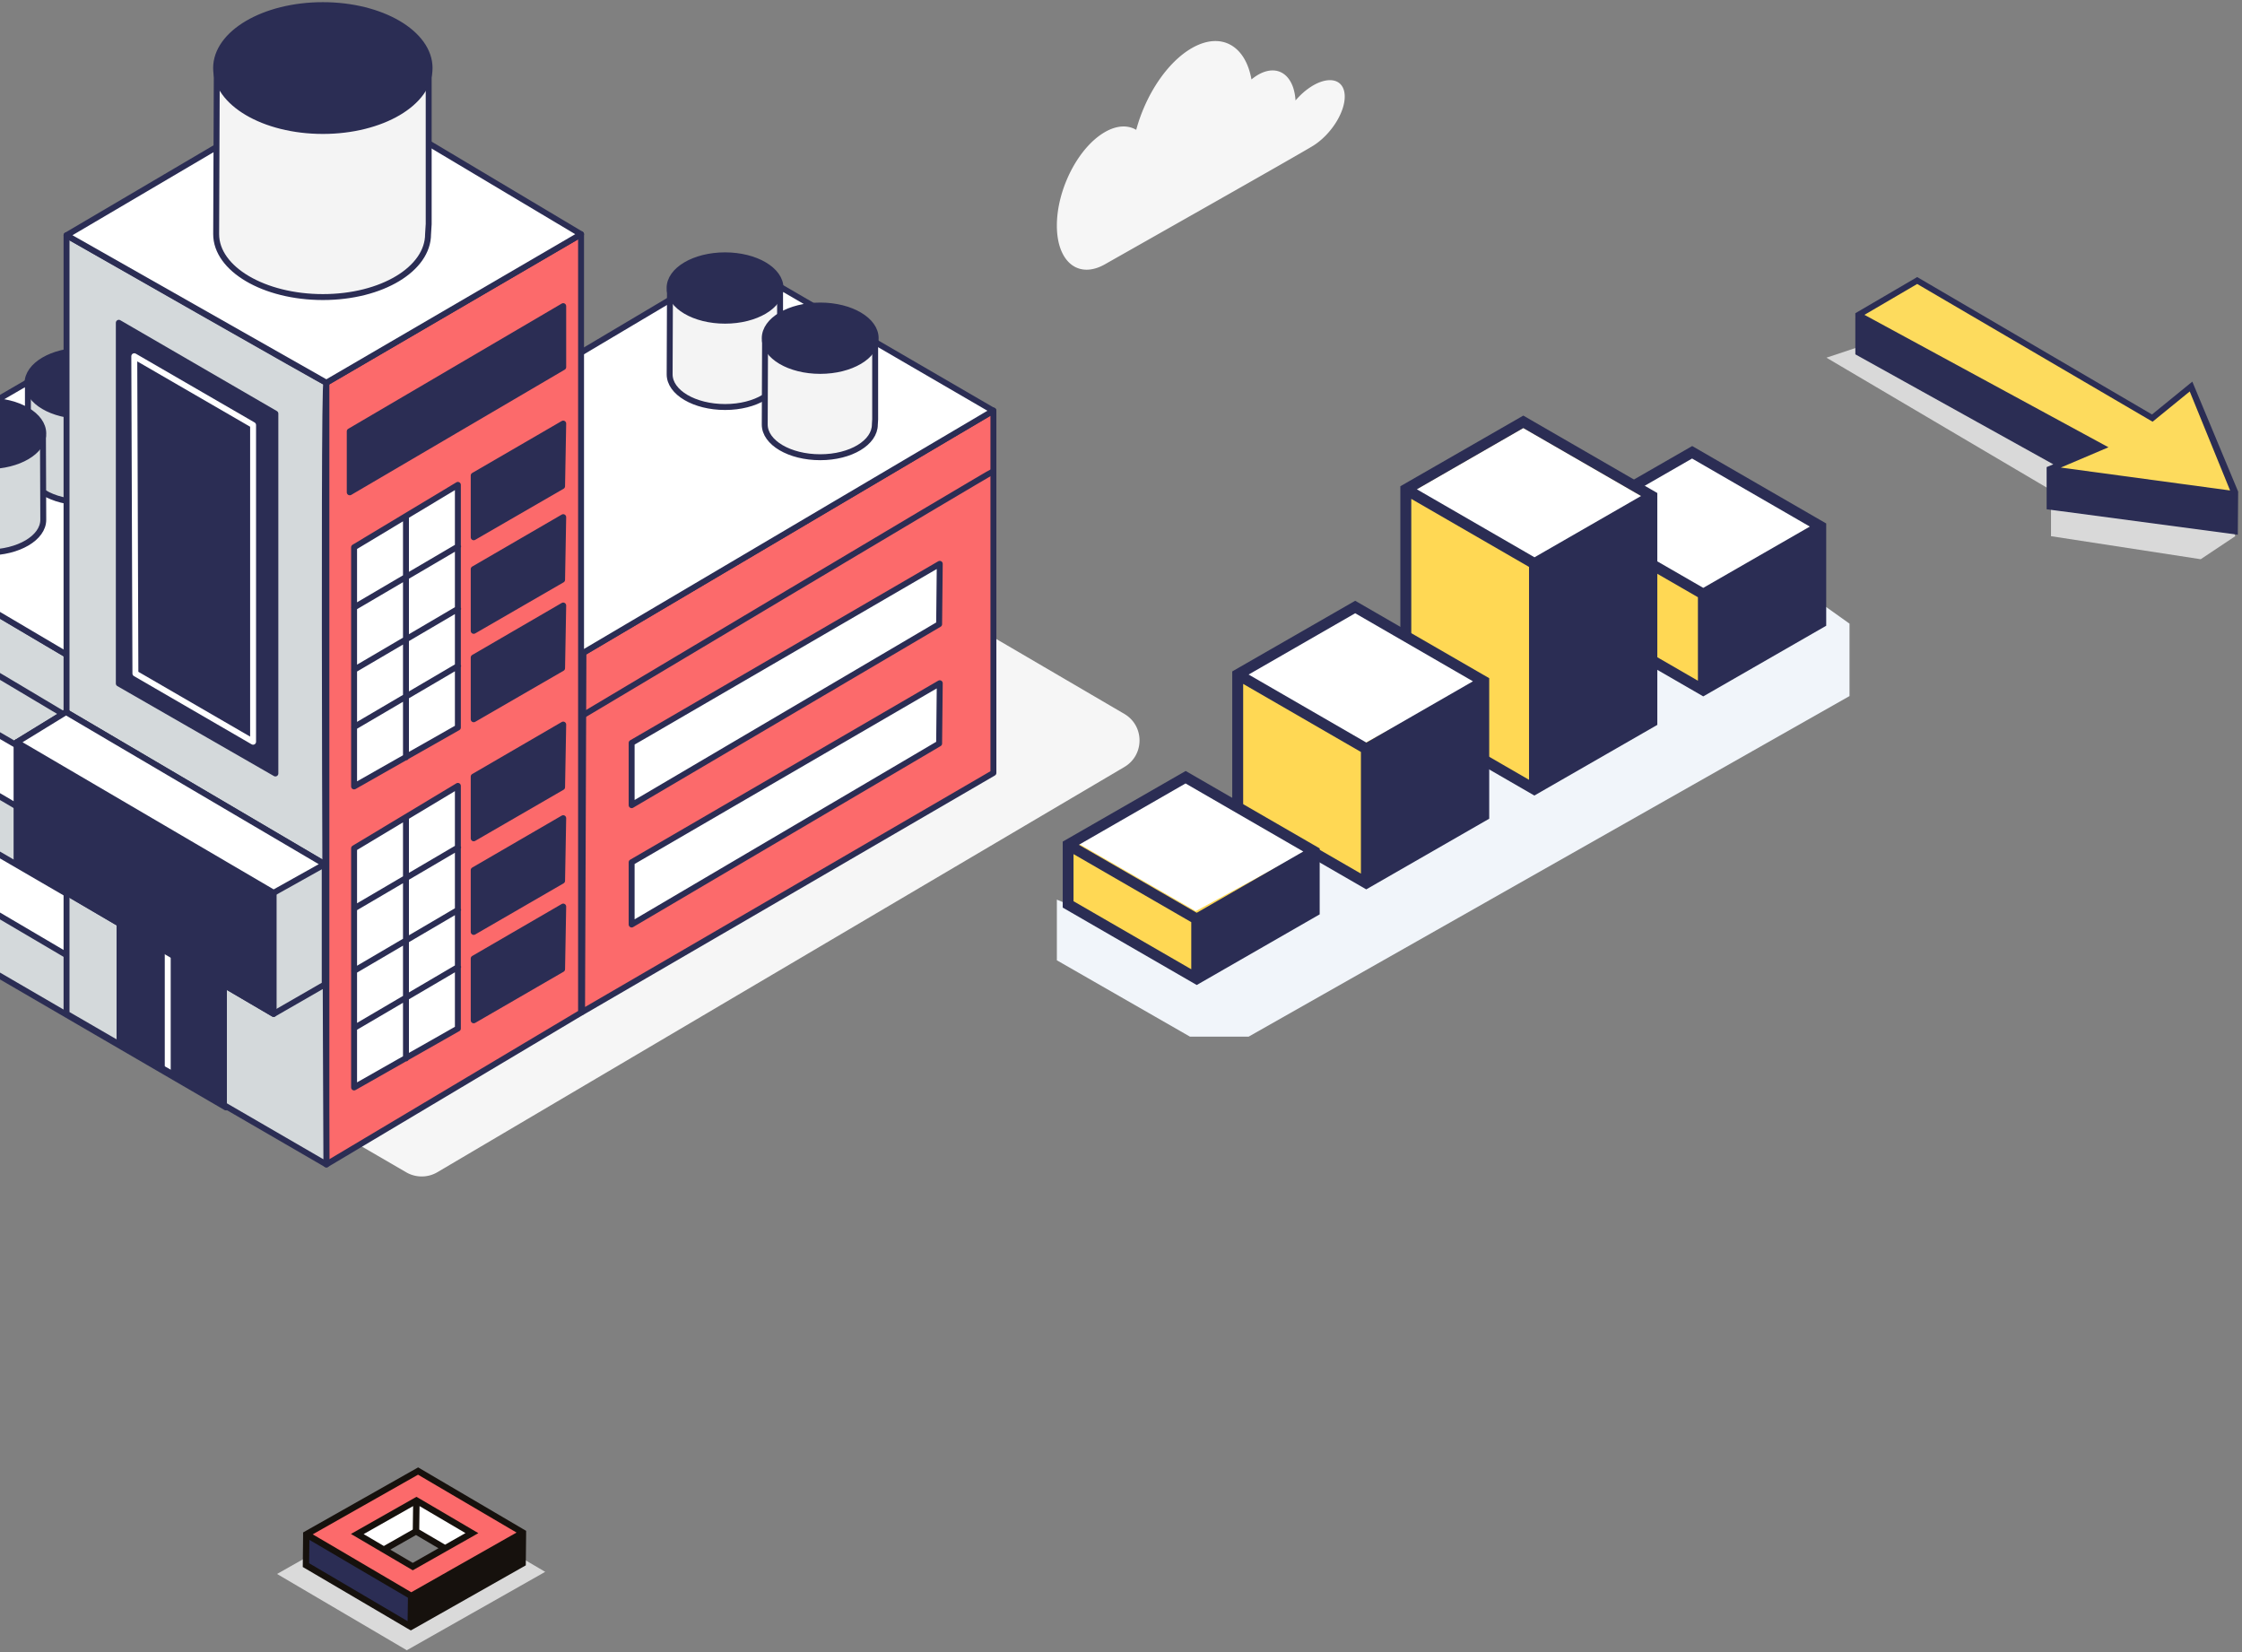 <svg width="437" height="322" fill="none" xmlns="http://www.w3.org/2000/svg"><rect width="100%" height="100%" fill="#808080" stroke="none"/><path d="M360.5 135.666v-14.114l-27.848-19.838-43.108 44.634-69.048 35.096L206 175.34v11.826l25.941 14.878h11.444L360.5 135.666Z" fill="#F1F5FA" style="mix-blend-mode:multiply"/><path d="M306.909 120.028v-18.716l25.082 14.481v18.716l-25.082-14.481Z" fill="#FFD854"/><path d="m306.936 101.315 22.901-13.162 25.082 14.481-22.927 13.163-25.056-14.482Z" fill="#FFD854"/><path d="m307.291 100.94 22.546-12.959 25.082 14.481-23.129 12.554-24.499-14.076Z" fill="#fff"/><path d="m329.835 86.934-23.966 13.771v19.934l26.122 15.09 23.966-13.771v-19.934l-26.122-15.09Zm1.091 45.726-22.952-13.264V103.14l22.977 13.263v16.257h-.025Zm-21.887-31.346 20.771-11.945 22.952 13.263-20.771 11.945-22.952-13.238v-.025Z" fill="#2B2D54"/><path d="M274.016 139.354V95.378l25.082 14.481v43.951l-25.082-14.481v.025Z" fill="#FFD854"/><path d="m274.016 95.382 22.901-13.163L321.999 96.7l-22.901 13.163-25.082-14.481Z" fill="#FFD854"/><path d="m274.371 96.363 22.546-12.96 25.082 14.482-23.129 12.554-24.499-14.076Z" fill="#fff"/><path d="m296.915 81-23.966 13.771v45.194l26.122 15.089 23.966-13.771V96.09L296.915 81Zm1.116 70.986-22.951-13.264v-41.49l22.951 13.263v41.516-.025ZM276.145 95.38l20.77-11.945 22.952 13.238-20.77 11.945-22.952-13.264v.026Z" fill="#2B2D54"/><path d="M241.247 157.642v-26.147l25.082 14.481v26.147l-25.082-14.481Z" fill="#FFD854"/><path d="m241.247 131.497 22.901-13.163 25.057 14.456-22.901 13.163-25.057-14.456Z" fill="#FFD854"/><path d="m241.604 130.697 22.547-12.959 25.056 14.481-23.104 12.579-24.499-14.101Z" fill="#fff"/><path d="m264.149 117.091-23.966 13.771v27.39l26.122 15.09 23.966-13.771v-27.39l-26.122-15.09Zm1.116 53.183-22.952-13.264v-23.713l22.952 13.264v23.713Zm-21.887-38.803 20.771-11.945 22.952 13.264-20.771 11.945-22.952-13.264Z" fill="#2B2D54"/><path d="M208.18 176.256v-11.615l25.082 14.481v11.615l-25.082-14.481Z" fill="#FFD854"/><path d="m208.18 164.644 22.926-13.162 25.057 14.481-22.901 13.163-25.082-14.482Z" fill="#FFD854"/><path d="m208.562 163.477 22.546-12.934 25.056 14.481-23.104 12.554-24.498-14.101Z" fill="#fff"/><path d="m231.106 150.263-23.966 13.771v12.858l26.122 15.09 23.966-13.771v-12.858l-26.122-15.09Zm1.09 38.65-22.951-13.264v-9.18l22.951 13.264v9.18Zm-21.886-24.27 20.771-11.945 22.951 13.263-20.77 11.946-22.952-13.239v-.025Z" fill="#2B2D54"/><path d="M255.598 16.87c-1.132.708-2.177 1.655-3.08 2.71-.305-4.951-3.44-7.194-7.26-5.028-.457.261-.892.577-1.328.925-1.175-6.606-5.91-9.349-11.58-6.127-4.865 2.775-9.055 9.175-10.884 15.956-1.633-.958-3.755-.904-6.062.413C210.212 28.67 206 36.842 206 43.961c0 7.118 4.212 10.492 9.404 7.531 3.287-1.872 38.148-21.572 40.564-23.095 3.494-2.199 6.247-6.563 6.138-9.752-.108-3.19-3.025-3.973-6.519-1.774h.011ZM219.165 149.484 85.251 228.466a6.022 6.022 0 0 1-6.064.025l-135.049-78.433c-3.929-2.282-3.99-7.943-.11-10.311l3.685-2.245c3.88-2.367 3.82-8.016-.097-10.31l-3.636-2.123c-3.978-2.319-3.966-8.053 0-10.372l114-66.292a6.006 6.006 0 0 1 6.04 0l155.121 90.732c3.953 2.307 3.965 8.017.024 10.347Z" fill="#F6F6F6" style="mix-blend-mode:multiply"/><path d="M93.722 116.565v70.307l-49.515 28.966-.268-70.062 49.783-29.211Z" fill="#F4F4F4"/><path d="M93.722 116.565v70.307l-49.515 28.966-.268-70.062 49.783-29.211Z" stroke="#2B2D54" stroke-width="1.156" stroke-linecap="round" stroke-linejoin="round"/><path d="M43.77 145.778-36.14 98.57v70.636l80.178 46.635-.268-70.063Z" fill="#D4D9DB"/><path d="M43.77 145.778-36.14 98.57v70.636l80.178 46.635-.268-70.063Z" stroke="#2B2D54" stroke-width="1.156" stroke-linecap="round" stroke-linejoin="round"/><path d="M-36.116 98.608 14.143 69.41l79.409 47.16-49.783 29.211-79.885-47.172Z" fill="#fff"/><path d="M-36.116 98.608 14.143 69.41l79.409 47.16-49.783 29.211-79.885-47.172Z" stroke="#2B2D54" stroke-width="1.156" stroke-linecap="round" stroke-linejoin="round"/><path d="m-25.682 151.721.122 11.762 59.935 35.276v-12.141l-60.057-34.897ZM-25.682 128.453l.122 11.762 59.935 35.276V163.35l-60.057-34.897Z" fill="#fff"/><path d="m-25.682 151.721.122 11.762 59.935 35.276v-12.141l-60.057-34.897ZM-25.682 128.453l.122 11.762 59.935 35.276V163.35l-60.057-34.897Z" stroke="#2B2D54" stroke-width="1.156" stroke-linecap="round" stroke-linejoin="round"/><path d="m26.904 75.228.06 16.302c0 3.526-4.843 6.37-10.81 6.37-5.966 0-10.652-2.856-10.652-6.37l-.061-1.013V75.204" fill="#D4D9DB"/><path d="m26.904 75.228.06 16.302c0 3.526-4.843 6.37-10.81 6.37-5.966 0-10.652-2.856-10.652-6.37l-.061-1.013V75.204" stroke="#2B2D54" stroke-width="1.156" stroke-linecap="round" stroke-linejoin="round"/><path d="M16.167 81.074c-5.97 0-10.81-2.852-10.81-6.37 0-3.517 4.84-6.368 10.81-6.368 5.97 0 10.81 2.851 10.81 6.369 0 3.517-4.84 6.37-10.81 6.37Z" fill="#2B2D54"/><path d="M16.167 81.074c-5.97 0-10.81-2.852-10.81-6.37 0-3.517 4.84-6.368 10.81-6.368 5.97 0 10.81 2.851 10.81 6.369 0 3.517-4.84 6.37-10.81 6.37Z" stroke="#2B2D54" stroke-width="1.156" stroke-linecap="round" stroke-linejoin="round"/><path d="m8.373 85.003.06 16.302c0 3.526-4.843 6.369-10.81 6.369-5.967 0-10.652-2.855-10.652-6.369l-.061-1.013V84.979" fill="#D4D9DB"/><path d="m8.373 85.003.06 16.302c0 3.526-4.843 6.369-10.81 6.369-5.967 0-10.652-2.855-10.652-6.369l-.061-1.013V84.979" stroke="#2B2D54" stroke-width="1.156" stroke-linecap="round" stroke-linejoin="round"/><path d="M8.434 84.48c0 3.526-4.844 6.369-10.811 6.369s-10.81-2.855-10.81-6.37c0-3.513 4.843-6.369 10.81-6.369 5.967 0 10.81 2.856 10.81 6.37Z" fill="#2B2D54"/><path d="M8.434 84.48c0 3.526-4.844 6.369-10.811 6.369s-10.81-2.855-10.81-6.37c0-3.513 4.843-6.369 10.81-6.369 5.967 0 10.81 2.856 10.81 6.37ZM-35.959 110.517c.5.122 79.629 47.354 79.629 47.354" stroke="#2B2D54" stroke-width="1.156" stroke-linecap="round" stroke-linejoin="round"/><path d="M63.766 98.007V168.3l49.514 28.967.269-70.063-49.783-29.198Z" fill="#D4D9DB"/><path d="M63.766 98.007V168.3l49.514 28.967.269-70.063-49.783-29.198Z" stroke="#2B2D54" stroke-width="1.156" stroke-linecap="round" stroke-linejoin="round"/><path d="m113.722 127.207 79.909-47.196v70.635l-80.178 46.623.269-70.062Z" fill="#FC6A6B"/><path d="m113.722 127.207 79.909-47.196v70.635l-80.178 46.623.269-70.062Z" stroke="#2B2D54" stroke-width="1.156" stroke-linecap="round" stroke-linejoin="round"/><path d="m193.607 80.051-50.258-29.21-79.41 47.171 49.784 29.199 79.884-47.16Z" fill="#fff"/><path d="m193.607 80.051-50.258-29.21-79.41 47.171 49.784 29.199 79.884-47.16Z" stroke="#2B2D54" stroke-width="1.156" stroke-linecap="round" stroke-linejoin="round"/><path d="m183.173 133.164-.122 11.75-59.935 35.275v-12.128l60.057-34.897ZM183.173 109.893l-.122 11.762-59.935 35.276V144.79l60.057-34.897Z" fill="#fff"/><path d="m183.173 133.164-.122 11.75-59.935 35.275v-12.128l60.057-34.897ZM183.173 109.893l-.122 11.762-59.935 35.276V144.79l60.057-34.897Z" stroke="#2B2D54" stroke-width="1.156" stroke-linecap="round" stroke-linejoin="round"/><path d="m130.585 56.657-.061 16.302c0 3.526 4.844 6.369 10.811 6.369 5.966 0 10.652-2.855 10.652-6.37l.061-1.012V56.633" fill="#F4F4F4"/><path d="m130.585 56.657-.061 16.302c0 3.526 4.844 6.369 10.811 6.369 5.966 0 10.652-2.855 10.652-6.37l.061-1.012V56.633" stroke="#2B2D54" stroke-width="1.156" stroke-linecap="round" stroke-linejoin="round"/><path d="M130.512 56.133c0 3.527 4.844 6.37 10.811 6.37s10.811-2.855 10.811-6.37c0-3.514-4.844-6.369-10.811-6.369s-10.811 2.855-10.811 6.37Z" fill="#2B2D54"/><path d="M130.512 56.133c0 3.527 4.844 6.37 10.811 6.37s10.811-2.855 10.811-6.37c0-3.514-4.844-6.369-10.811-6.369s-10.811 2.855-10.811 6.37Z" stroke="#2B2D54" stroke-width="1.156" stroke-linecap="round" stroke-linejoin="round"/><path d="m149.121 66.443-.061 16.302c0 3.526 4.844 6.369 10.811 6.369s10.652-2.855 10.652-6.37l.061-1.012V66.419" fill="#F4F4F4"/><path d="m149.121 66.443-.061 16.302c0 3.526 4.844 6.369 10.811 6.369s10.652-2.855 10.652-6.37l.061-1.012V66.419" stroke="#2B2D54" stroke-width="1.156" stroke-linecap="round" stroke-linejoin="round"/><path d="M159.871 72.289c-5.971 0-10.811-2.852-10.811-6.37 0-3.517 4.84-6.369 10.811-6.369s10.811 2.852 10.811 6.37c0 3.517-4.84 6.369-10.811 6.369Z" fill="#2B2D54"/><path d="M159.871 72.289c-5.971 0-10.811-2.852-10.811-6.37 0-3.517 4.84-6.369 10.811-6.369s10.811 2.852 10.811 6.37c0 3.517-4.84 6.369-10.811 6.369ZM193.447 91.946c-.5.122-79.628 47.355-79.628 47.355" stroke="#2B2D54" stroke-width="1.156" stroke-linecap="round" stroke-linejoin="round"/><path d="M63.62 226.952V74.589l49.637-28.942v151.728L63.62 226.952Z" fill="#FC6A6B"/><path d="M63.62 226.952V74.589l49.637-28.942v151.728L63.62 226.952Z" stroke="#2B2D54" stroke-width="1.156" stroke-linecap="round" stroke-linejoin="round"/><path d="M63.619 74.591c.476.476-50.65-28.735-50.65-28.735v151.728l50.65 29.37s-.696-153.046 0-152.363Z" fill="#D4D9DB"/><path d="M63.619 74.591c.476.476-50.65-28.735-50.65-28.735v151.728l50.65 29.37s-.696-153.046 0-152.363Z" stroke="#2B2D54" stroke-width="1.156" stroke-linecap="round" stroke-linejoin="round"/><path d="m12.97 45.855 50.65-29.809 49.637 29.602L63.62 74.59 12.97 45.855Z" fill="#fff"/><path d="m12.97 45.855 50.65-29.809 49.637 29.602L63.62 74.59 12.97 45.855Z" stroke="#2B2D54" stroke-width="1.156" stroke-linecap="round" stroke-linejoin="round"/><path d="m12.873 138.782-9.602 5.894v23.61l50.063 29.333 9.957-5.735v-23.439l-50.417-29.663Z" fill="#D4D9DB"/><path d="m12.873 138.782-9.602 5.894v23.61l50.063 29.333 9.957-5.735v-23.439l-50.417-29.663Z" stroke="#2B2D54" stroke-width="1.156" stroke-linecap="round" stroke-linejoin="round"/><path d="M53.335 197.621v-23.61L3.271 144.678v23.611l50.064 29.332Z" fill="#2B2D54"/><path d="M53.335 197.621v-23.61L3.271 144.678v23.611l50.064 29.332Z" stroke="#2B2D54" stroke-width="1.156" stroke-linecap="round" stroke-linejoin="round"/><path d="M43.647 214.945v-22.89l-20.353-11.884v23.39l20.353 11.384Z" fill="#2B2D54"/><path d="M32.694 208.663V185.98" stroke="#fff" stroke-width="1.156" stroke-linecap="round" stroke-linejoin="round"/><path d="M43.65 214.946v-22.891l-20.352-11.884v23.391l20.352 11.384Z" stroke="#2B2D54" stroke-width="1.156" stroke-linecap="round" stroke-linejoin="round"/><path d="m109.779 141.223-17.448 10.14v12.03l17.229-9.968.219-12.202ZM109.779 159.465l-17.448 10.127v12.043l17.229-9.968.219-12.202ZM109.779 176.694l-17.448 10.128v12.043l17.229-9.969.219-12.202ZM109.779 82.557 92.331 92.684v12.031l17.229-9.956.219-12.202ZM109.779 100.796l-17.448 10.128v12.031l17.229-9.957.219-12.202ZM109.779 118.017l-17.448 10.14v12.031l17.229-9.957.219-12.214Z" fill="#2B2D54"/><path d="m109.779 141.223-17.448 10.14v12.03l17.229-9.968.219-12.202ZM109.779 159.465l-17.448 10.127v12.043l17.229-9.968.219-12.202ZM109.779 176.694l-17.448 10.128v12.043l17.229-9.969.219-12.202ZM109.779 82.557 92.331 92.684v12.031l17.229-9.956.219-12.202ZM109.779 100.796l-17.448 10.128v12.031l17.229-9.957.219-12.202ZM109.779 118.017l-17.448 10.14v12.031l17.229-9.957.219-12.214Z" stroke="#2B2D54" stroke-width="1.156" stroke-linecap="round" stroke-linejoin="round"/><path d="M89.247 200.466v-47.294l-20.23 12.165v46.611l20.23-11.482Z" fill="#fff"/><path d="M89.247 200.466v-47.294l-20.23 12.165v46.611l20.23-11.482ZM79.129 159.345v46.952M89.293 165.167l-20.292 11.909M89.293 177.334l-20.292 11.909M89.293 188.47l-20.292 11.909" stroke="#2B2D54" stroke-width="1.156" stroke-linecap="round" stroke-linejoin="round"/><path d="M89.247 141.797V94.503l-20.23 12.166v46.61l20.23-11.482Z" fill="#fff"/><path d="M89.247 141.797V94.503l-20.23 12.166v46.61l20.23-11.482ZM79.129 100.667v46.952M89.293 106.499l-20.292 11.909M89.293 118.651l-20.292 11.908M89.293 129.802l-20.292 11.909" stroke="#2B2D54" stroke-width="1.156" stroke-linecap="round" stroke-linejoin="round"/><path d="m63.291 168.445-9.957 5.564-50.063-29.333 9.602-5.894 50.418 29.663Z" fill="#fff"/><path d="m63.291 168.445-9.957 5.564-50.063-29.333 9.602-5.894 50.418 29.663Z" stroke="#2B2D54" stroke-width="1.156" stroke-linecap="round" stroke-linejoin="round"/><path d="M53.675 150.753V80.617L23.158 62.912v70.307l30.517 17.534Z" fill="#2B2D54"/><path d="M49.332 144.568V82.84L26.173 69.43l.22 61.838 22.939 13.3Z" stroke="#fff" stroke-width="1.156" stroke-linecap="round" stroke-linejoin="round"/><path d="M53.675 150.753V80.617L23.158 62.912v70.307l30.517 17.534Z" stroke="#2B2D54" stroke-width="1.156" stroke-linecap="round" stroke-linejoin="round"/><path d="M68.171 95.955V84.071l41.608-24.404v11.885L68.171 95.955Z" fill="#2B2D54"/><path d="M68.171 95.955V84.071l41.608-24.404v11.885L68.171 95.955Z" stroke="#2B2D54" stroke-width="1.156" stroke-linecap="round" stroke-linejoin="round"/><path d="m42.255 14.278-.122 31.359c0 6.772 9.31 12.262 20.804 12.262 11.494 0 20.499-5.49 20.499-12.262l.122-1.965V14.205" fill="#F4F4F4"/><path d="m42.255 14.278-.122 31.359c0 6.772 9.31 12.262 20.804 12.262 11.494 0 20.499-5.49 20.499-12.262l.122-1.965V14.205" stroke="#2B2D54" stroke-width="1.156" stroke-linecap="round" stroke-linejoin="round"/><path d="M62.926 25.526c-11.49 0-20.803-5.49-20.803-12.263S51.437 1 62.926 1c11.49 0 20.805 5.49 20.805 12.263 0 6.772-9.315 12.263-20.804 12.263Z" fill="#2B2D54"/><path d="M62.926 25.526c-11.49 0-20.803-5.49-20.803-12.263S51.437 1 62.926 1c11.49 0 20.805 5.49 20.805 12.263 0 6.772-9.315 12.263-20.804 12.263Z" stroke="#2B2D54" stroke-width="1.156" stroke-linecap="round" stroke-linejoin="round"/><path d="m106.268 306.359-26.977 15.278L54 306.774l26.977-15.278 25.291 14.863Zm-26.562 8.171 14.24-8.067-13.358-7.86-14.24 8.067 13.358 7.86Z" fill="#DADADA" style="mix-blend-mode:multiply"/><path d="M101.921 298.724 80.122 311.07l-20.437-12.011 21.8-12.345 20.436 12.01Zm-21.464 6.603 11.508-6.519-10.795-6.351-11.507 6.518 10.794 6.352Z" fill="#2B2D54"/><path d="m101.855 299.059-21.8 12.346-20.436-12.011 21.8-12.346 20.436 12.011Zm-21.464 6.602 11.507-6.518-10.794-6.351-11.508 6.518 10.795 6.351Z" fill="#FC6A6B"/><path d="m59.682 299.062-.063 5.995 20.437 12.031.084-6.016-20.458-12.01Z" fill="#2B2D54"/><path d="m101.918 298.723-.063 6.015-21.8 12.346.084-6.015 21.779-12.346Z" fill="#16110D"/><path d="m81.167 292.438-.084 6.015 5.638 3.312 5.24-2.976-10.794-6.351Z" fill="#fff"/><path d="m69.661 298.976 11.507-6.54-.083 6.016-6.268 3.563-5.156-3.039Z" fill="#fff"/><path d="m93.22 298.805-11.423-6.707-.629-.357-.629.357-12.136 6.875 12.053 7.084 12.765-7.231v-.021Zm-6.497 2.243-5.01-2.935.063-4.569 8.95 5.261-3.982 2.264-.021-.021Zm-15.825-2.054 9.62-5.45-.062 4.569-5.639 3.207-3.92-2.305v-.021Zm5.177 3.039 5.01-2.851 4.38 2.578-5.01 2.851-4.38-2.578Z" fill="#16110D"/><path d="m80.686 317.441 21.799-12.346.063-6.016v-.712l-.608-.357L81.503 286l-21.799 12.325-.628.356v.713l-.063 6.016 20.436 12.01.63.356.628-.356-.021.021Zm20.604-17.649-.063 4.569-20.52 11.634.063-4.57 8.049-4.569 12.471-7.085v.021Zm-40.349-.734 20.541-11.633 19.2 11.277-12.534 7.106-7.986 4.527-16.936-9.956-2.264-1.321h-.02Zm-.692 5.639.063-4.57 9.412 5.534 9.788 5.743-.063 4.57-19.2-11.298v.021Z" fill="#16110D"/><path d="m428.954 108.995 6.734-4.49-4.489-13.468-40.406-19.08-28.059-4.49L356 69.712l43.772 25.814v8.979l29.182 4.49Z" fill="#D9D9D9"/><path d="m435.667 96.333-36.163-4.894 10.124-4.31-47.409-25.747 11.47-6.69 45.816 26.803 7.565-6.15 8.485 20.808.045.09.067.09Z" fill="#FDDB5D"/><path d="m434.566 95.528-34.793-4.49 8.979-4.489-47.14-24.692 12.346-6.735 46.017 26.938 6.735-6.735 7.744 20.136.068.09.044.09v-.113Z" fill="#FDDB5D"/><path d="M361.634 61.048 373.689 54l45.77 26.78 7.857-6.398 8.934 21.438-.067 8.395-37.263-4.96v-8.216l1.302-.54-38.588-21.437v-8.014Zm65.188 15.242-7.251 5.904-45.882-26.847-10.281 6.016 47.566 25.814-9.293 3.951 32.998 4.467-7.879-19.327.022.022Z" fill="#2B2D54"/></svg>